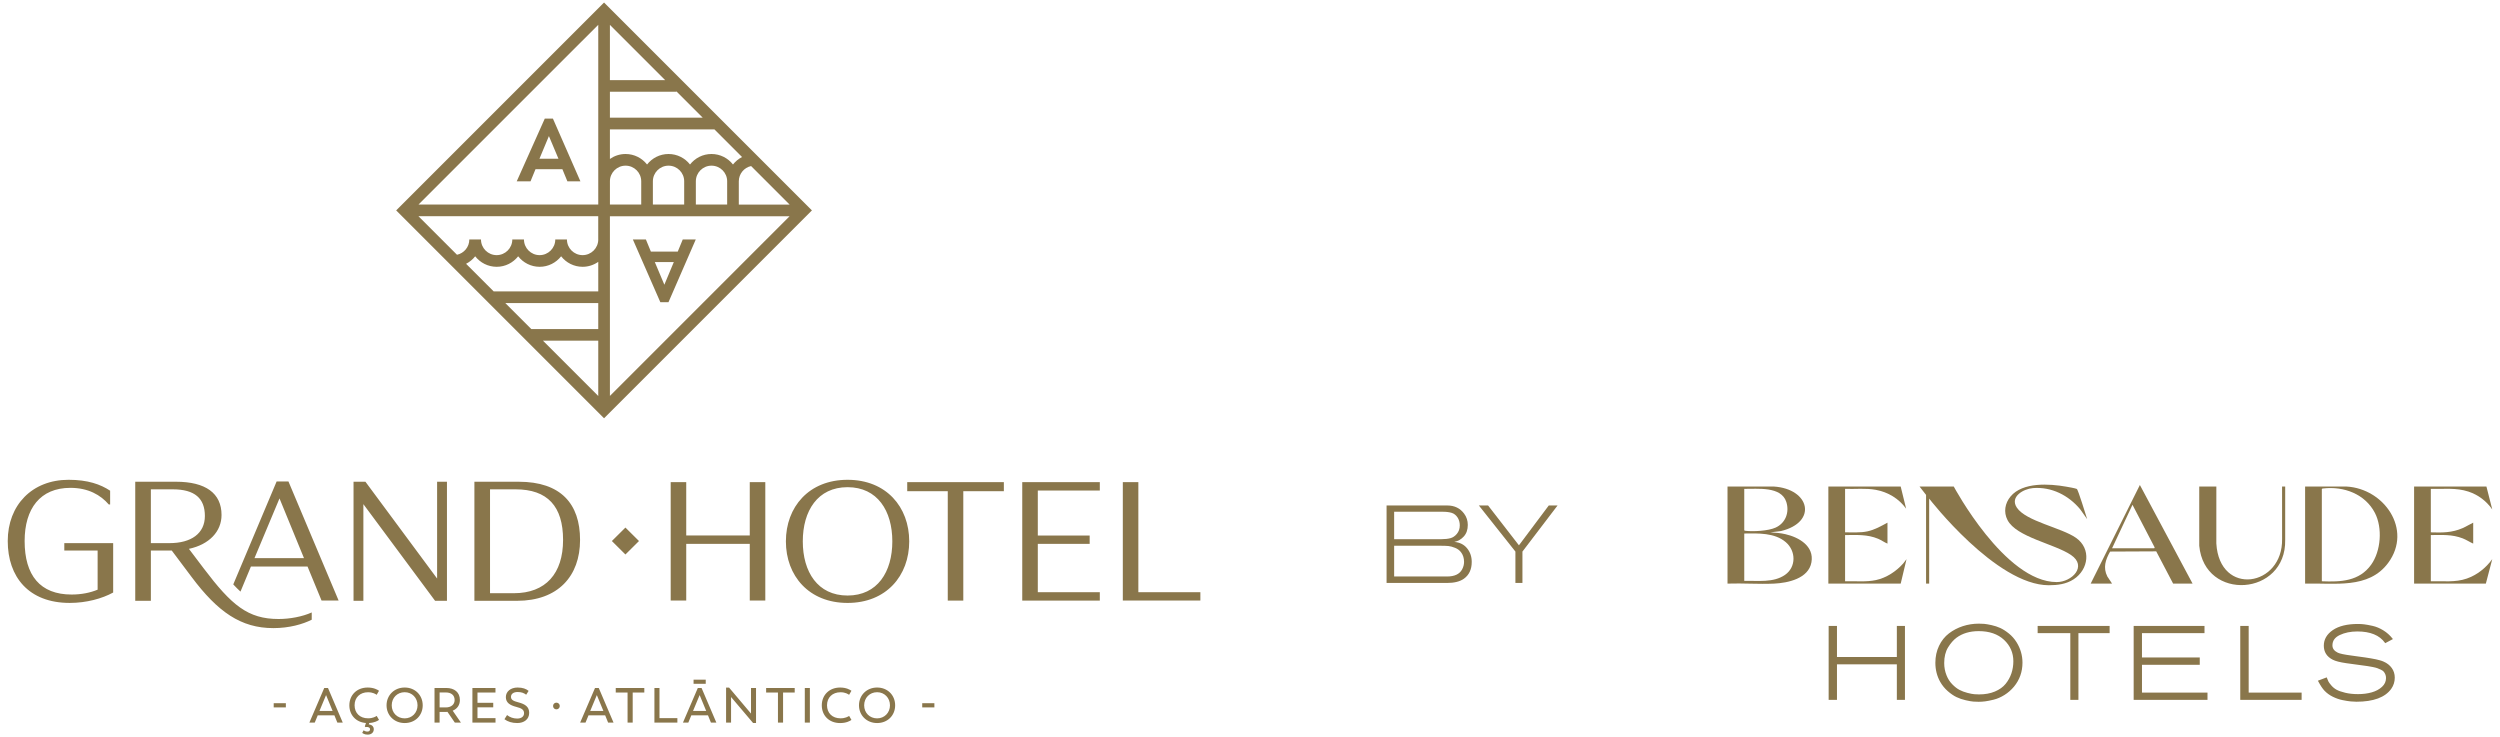 <?xml version="1.0" encoding="UTF-8"?>
<svg id="Layer_1" data-name="Layer 1" xmlns="http://www.w3.org/2000/svg" viewBox="0 0 2700.42 796.24">
  <defs>
    <style>
      .cls-1 {
        fill: #89764b;
      }
    </style>
  </defs>
  <path class="cls-1" d="M827.55,748.03h12.77v32.5h5.53v-32.5h12.57v-4.9h-30.87v4.9ZM869.32,780.53h5.48v-37.4h-5.48v37.4ZM809.87,578.42h-68.62v-57.61h-16.79v127.9h16.79v-61.23h68.62v61.23h16.79v-127.9h-16.79v57.61ZM762.31,734.12h-13.14v4.52h13.14v-4.52ZM573.06,195.84l5.39-13.1h29.02l5.39,13.1h14.07l-29.69-67.75h-8.77l-30.3,67.75h14.88ZM592.92,146.98l10.31,24.48h-20.53l10.22-24.48ZM907.9,747.75c5.21,0,8.3,2.04,9.26,2.78l2.55-4.37c-1.55-1.11-5.53-3.51-12.25-3.51-11.75,0-19.79,8.19-19.79,19.22s7.87,19.15,19.79,19.15c6.77,0,10.7-2.28,12.25-3.4l-2.5-4.31c-1.13.73-4.1,2.6-9.31,2.6-8.89,0-14.58-5.7-14.58-14.1s5.86-14.06,14.58-14.06M811.23,770.79l-23.68-28.04h-3.26v37.77h5.38v-27.61l23.78,28.05h3.19v-37.83h-5.43v27.66ZM737.47,258.68l-5.39,13.1h-29.02l-5.39-13.1h-14.07l29.68,67.76h8.78l29.48-67.76h-14.06ZM717.61,307.55l-10.31-24.48h20.53l-10.22,24.48ZM1104.2,648.72h83.78v-9.05h-66.98v-52.18h56.02v-9.06h-56.02v-48.56h66.98v-9.05h-83.78v127.9ZM1229.61,639.66v-118.85h-16.78v127.9h83.77v-9.05h-66.98ZM877.01,227.27L652.48,2.73l-224.54,224.54,224.54,224.54,224.54-224.54ZM811.3,179.35l41.6,41.62h-54.86v-25.12c0-8.06,5.67-14.81,13.26-16.49M658.81,26.88l59.65,59.64h-59.65V26.88ZM658.81,99.12h71.76v-.5l28.51,28.51h-100.27v-28.02ZM658.81,139.74h112.87l29.86,29.87c-3.82,1.96-7.16,4.72-9.8,8.08-5.39-6.89-13.78-11.34-23.2-11.34s-17.81,4.44-23.21,11.34c-5.4-6.89-13.79-11.34-23.2-11.34s-17.79,4.44-23.2,11.34c-5.41-6.89-13.79-11.34-23.21-11.34-6.29,0-12.11,1.99-16.91,5.35v-31.96ZM785.45,195.84v25.12h-33.82v-25.12c0-9.32,7.59-16.9,16.91-16.9s16.92,7.57,16.92,16.9M739.03,195.84v25.12h-33.81v-25.12c0-9.32,7.59-16.9,16.91-16.9s16.91,7.57,16.91,16.9M658.81,195.84c0-9.32,7.59-16.9,16.91-16.9s16.91,7.57,16.91,16.9v25.12h-33.81v-25.12ZM658.81,233.57h194.09l-194.09,194.09v-194.09ZM646.22,427.73l-59.73-59.73h59.73v59.73ZM646.22,355.42h-72.33l-28.03-28.03h100.35v28.03ZM646.22,314.79h-112.95l-29.83-29.84c3.84-1.96,7.2-4.74,9.85-8.11,5.4,6.89,13.79,11.35,23.21,11.35s17.78-4.45,23.2-11.35c5.4,6.89,13.79,11.35,23.2,11.35s17.81-4.45,23.21-11.35c5.4,6.89,13.79,11.35,23.2,11.35,6.29,0,12.11-2,16.92-5.36v31.97ZM646.22,258.67c0,9.33-7.59,16.92-16.92,16.92s-16.91-7.59-16.91-16.92h-12.59c0,9.33-7.6,16.92-16.92,16.92s-16.91-7.59-16.91-16.92h-12.59c0,9.33-7.6,16.92-16.91,16.92s-16.92-7.59-16.92-16.92h-12.6c0,8.1-5.7,14.87-13.31,16.52l-41.63-41.63h194.18v25.1ZM646.22,220.96h-194.18L646.22,26.8v194.17ZM979.94,530.59h43.8v118.13h16.78v-118.13h43.81v-9.78h-104.38v9.78ZM560.31,520.36h-47.88v128.61h46.06c44.21,0,68.07-26.6,68.07-65.76s-20.93-62.85-66.25-62.85M555,640.77h-25.69v-112.21h27.53c34.67,0,51.37,18.39,51.37,54.65s-18.7,57.56-53.21,57.56M915.51,518.26c-41.79,0-66.61,29.36-66.61,66.5s24.82,66.5,66.61,66.5,66.6-29.35,66.6-66.5-24.81-66.5-66.6-66.5M915.51,643.28c-32.3,0-48.36-25.55-48.36-58.52s16.06-58.52,48.36-58.52,48.35,25.56,48.35,58.52-16.05,58.52-48.35,58.52M996.16,764.09h13.13v-4.52h-13.13v4.52ZM947.43,742.64c-11.33,0-19.58,8.41-19.58,19.22s8.26,19.15,19.58,19.15,19.48-8.19,19.48-19.15-8.2-19.22-19.48-19.22M947.43,775.96c-7.98,0-13.99-5.95-13.99-14.1s6.01-14.16,13.99-14.16,13.89,6.17,13.89,14.16-5.96,14.1-13.89,14.1M496.76,756.17c0-8.46-6.01-13.04-14.75-13.04h-12.66v37.4h5.49v-11.54h6.7c.64,0,1.23,0,1.81-.05l7.94,11.59h6.59l-8.89-12.88c4.85-1.96,7.77-6.07,7.77-11.48M481.45,764.14h-6.6v-16.16h6.86c5.43,0,9.36,2.77,9.36,8.2,0,4.84-3.78,7.97-9.62,7.97M437.13,742.64c-11.34,0-19.59,8.41-19.59,19.22s8.26,19.15,19.59,19.15,19.47-8.19,19.47-19.15-8.21-19.22-19.47-19.22M437.13,775.96c-7.99,0-14-5.95-14-14.1s6.01-14.16,14-14.16,13.88,6.17,13.88,14.16-5.96,14.1-13.88,14.1M642.72,743.13l-16.07,37.4h5.8l3.24-7.86h17.99l3.18,7.86h5.86l-15.97-37.4h-4.04ZM637.55,767.93l7.14-17.14,7.07,17.14h-14.21ZM665.11,748.03h12.77v32.5h5.54v-32.5h12.55v-4.9h-30.86v4.9ZM559.97,758.66c-5.31-1.38-8.03-2.66-8.03-5.95s2.92-5.22,7.13-5.22,6.71,1.01,9.31,2.92l2.61-4.14c-2.68-2.18-6.39-3.63-11.93-3.63-7.39,0-12.66,4.26-12.66,10.32s4.41,8.85,11.28,10.59c6.06,1.49,8.39,3.31,8.39,6.87s-3.03,5.74-7.34,5.74-7.98-1.37-11.02-3.77l-2.82,4.47c3.51,2.66,8.13,4.14,13.89,4.14,7.29,0,12.82-4.04,12.82-11.01,0-6.6-4.37-9.42-11.66-11.35M515.76,764.04h17.02v-4.9h-17.02v-11.12h19.43v-4.9h-24.91v37.4h24.96v-4.83h-19.48v-11.66ZM601.02,758.98c-2.07,0-3.62,1.6-3.62,3.62s1.55,3.63,3.62,3.63,3.63-1.65,3.63-3.63-1.55-3.62-3.63-3.62M397.58,747.75c5.23,0,8.31,2.04,9.27,2.78l2.55-4.37c-1.54-1.11-5.53-3.51-12.25-3.51-11.75,0-19.79,8.19-19.79,19.22,0,10.38,7.08,18.3,17.94,19.1l-1.23,3.62.59.74c3.45-.42,5.16.8,5.05,2.6-.1,1.55-1.28,2.41-3.19,2.29-1.7-.05-3.04-.85-3.83-1.33l-1.44,2.77c.8.58,2.61,1.86,5.9,1.86,3.89,0,6.6-2.23,6.6-5.8,0-3.14-2.34-5-5.41-5.22l.52-1.54c5.75-.32,9.16-2.34,10.54-3.35l-2.5-4.31c-1.13.73-4.09,2.6-9.32,2.6-8.88,0-14.57-5.7-14.57-14.1s5.86-14.06,14.57-14.06M392.52,544.58l77.43,104.38h12.84v-128.61h-10.64v104.56l-77.42-104.56h-12.85v128.61h10.63v-104.38ZM350.23,743.13l-16.06,37.4h5.8l3.25-7.86h17.98l3.2,7.86h5.84l-15.96-37.4h-4.05ZM345.07,767.93l7.13-17.14,7.07,17.14h-14.2ZM753.76,743.13l-16.06,37.4h5.79l3.26-7.86h17.99l3.18,7.86h5.86l-15.97-37.4h-4.05ZM748.59,767.93l7.14-17.14,7.08,17.14h-14.22ZM69.46,594.68h35.99v42.27c-7.85,3.26-17.34,5.25-28.12,5.25-33.94,0-50.73-20.65-50.73-57.8,0-34.97,16.79-57.44,49.46-57.44,19.35,0,32.67,7.79,41.43,17.95h1.47v-14.87c-10.41-6.88-24.1-11.78-44.9-11.78-39.42,0-65.7,27.36-65.7,66.14s22.63,66.86,66.98,66.86c18.06,0,35.03-4.71,46.9-11.23v-53.35h-52.78v8.01ZM675.56,598.94l14.65-14.54-14.65-14.54-14.64,14.54,14.64,14.54ZM259.75,639.06l11.29-27.13h61.14l15.15,36.78h18.44l-54.2-128.64h-12.77l-46.84,111.19c2.69,2.9,5.28,5.51,7.8,7.79M301.91,538.38l26.44,64.49h-53.47l27.02-64.49ZM712.36,743.13h-5.48v37.4h24.8v-4.83h-19.32v-32.57ZM336.72,661.54c-10.1,4.55-23.67,7.09-35.78,7.09-33.21,0-50.83-14.93-80.74-54.45l-16.14-21.32c22.02-4.74,35.23-18.77,35.23-36.61,0-23.5-17.25-35.89-49.18-35.89h-44.03v128.61h16.88v-54.28h22.57l21.47,28.6c28.25,37.7,53.2,55.18,88.25,55.18,17.25,0,31.75-4.19,41.47-9.09v-7.83ZM183.14,586.67h-20.18v-58.11h23.66c23.86,0,34.69,9.83,34.69,28.78s-14.87,29.33-38.17,29.33M295.64,764.09h13.13v-4.52h-13.13v4.52Z"/>
  <g>
    <g>
      <path class="cls-1" d="M1866.02,525.54l49.8-.02c39.22,2.43,47.74,38.55,7.84,48.13l-11.43,1.38c5.49.31,10.93.73,16.3,1.97,14.7,3.39,31.28,12.88,28.12,30.43-3.17,17.57-25.41,22.29-40.42,22.98-16.52.76-33.64-.6-50.22-.02v-104.85ZM1884.09,528.05v44.67c.37.6.84.58,1.45.65,8.54,1,24.44.09,32.31-3.44,10.76-4.82,15.2-16.38,11.73-27.53-5.45-17.51-31.37-14.09-45.49-14.35ZM1884.09,627.45c14.58-.44,31.4,2.31,44.08-6.53,12.16-8.48,11.82-25.77.87-35.21-12.11-10.44-29.93-9.59-44.95-9.43v51.17Z"/>
      <path class="cls-1" d="M2489.9,630.39v-104.85h44.74c40.52,2.2,71.51,46.32,45.09,82.34-21.17,28.87-58.6,21.6-89.83,22.51ZM2507.97,528.26v99.61c20.43.85,40.42.06,53.27-17.9,10.61-14.82,12.44-39.72,4.08-55.92-10.55-20.42-33.62-29.05-55.9-26.43-.61.07-1.08.05-1.45.65Z"/>
      <path class="cls-1" d="M2685.76,525.54l6.3,24.74c-6.48-9.17-15.09-15.76-25.82-19.31-13.15-4.35-26.91-2.58-40.55-2.92v46.97c12.47.39,22.75.46,34.31-4.54,3.96-1.71,7.59-4.11,11.48-5.94v22.65c-3.89-1.71-7.35-4.11-11.35-5.66-11.46-4.44-22.36-3.65-34.44-3.57v49.91c13.09-.36,26.3,1.46,38.86-2.93,11.23-3.93,20.59-11.45,27.51-20.98l-6.93,26.42h-77.51v-104.85h78.14Z"/>
      <path class="cls-1" d="M2053.06,525.54l5.88,23.91c-7.87-10.92-19.48-17.89-32.75-20.35-10.82-2-22.22-.63-33.2-1.04v46.97c8.18-.16,16.25.64,24.29-1.12,7.75-1.69,14.63-5.62,21.5-9.36v22.65c-3.51-1.44-6.58-3.77-10.09-5.24-11.68-4.89-23.29-4.07-35.7-3.99v49.91c11.07-.37,22.47,1,33.34-1.31,11.3-2.41,21.9-9.41,29.47-17.97l3.56-4.62-6.3,26.42h-78.14v-104.85h78.14Z"/>
      <path class="cls-1" d="M2242.46,580.98c-15.65-11.04-54-17.81-63.92-32.65-7.88-11.8,7.18-20.27,17.37-21.1,19.98-1.63,38.52,7.79,51.02,22.86l7.57,10.68c-1.34-3.74-9.67-31.85-11.21-32.63-1.48-.75-9.22-2.08-11.39-2.46-18.19-3.2-47.02-5.13-60.14,10.57-6.09,7.29-7.77,16.89-3.3,25.5,9.6,18.49,50.82,25.7,68.53,37.69,18,12.18.99,29.29-15.44,29.29-56.07,0-111.16-103.19-111.16-103.19h-36.96l7.04,9.02v95.83h3.36v-91.85c-.01.1,72.26,93.61,129.27,93.61,9.47,0,18.81-1.21,26.84-6.46,16.19-10.59,19.15-32.99,2.52-44.72Z"/>
      <path class="cls-1" d="M2368.35,630.39h-21l-18.26-34.84-49.8.24c-4.98,8.8-7.85,17.31-3.01,26.92l5.12,7.68h-23.11l53.14-106.52,56.92,106.52ZM2281.39,592.22h45.58l.45-.85-23.98-46.12-22.05,46.98Z"/>
      <path class="cls-1" d="M2394.03,525.54l-.02,61.46c3.37,57.76,72.15,47.06,71.03-5.03l-.02-56.43h3.37v57.66c1.25,60.73-87.15,67.03-92.84,6.29v-63.95s18.48,0,18.48,0Z"/>
    </g>
    <path class="cls-1" d="M2048.91,709.7h-64.67v-33.6h-8.99v79.86h8.99v-38.39h64.67v38.39h8.76v-79.86h-8.76v33.6ZM2169.86,684.25c-3.25-2.62-6.37-4.61-9.26-5.93-2.89-1.31-6.07-2.35-9.48-3.1-3.39-.74-6.06-1.2-7.93-1.35-1.86-.15-3.79-.22-5.73-.22-5.98,0-11.79.91-17.28,2.7-5.5,1.79-10.54,4.43-14.99,7.83-4.48,3.42-8.08,7.94-10.71,13.42-2.63,5.48-3.96,11.64-3.96,18.31,0,7.5,1.75,14.42,5.2,20.57,2.18,3.83,4.94,7.22,8.21,10.07,3.26,2.84,6.43,5.01,9.44,6.44,2.99,1.42,6.31,2.56,9.87,3.38,3.53.82,6.32,1.31,8.28,1.46,1.95.15,3.88.22,5.72.22,2.23,0,4.58-.15,6.98-.45,2.39-.3,5.52-.92,9.31-1.85,3.83-.94,7.73-2.63,11.59-5.03,3.86-2.4,7.34-5.44,10.34-9.04,6.08-7.35,9.16-16.07,9.16-25.9,0-7.88-2.17-15.33-6.44-22.15-2.25-3.6-5.05-6.77-8.32-9.4ZM2172.67,727.33c-1.38,4.1-3.49,7.92-6.29,11.37-2.77,3.42-6.66,6.2-11.54,8.26-4.9,2.07-10.68,3.12-17.16,3.12-1.62,0-3.34-.07-5.12-.22-1.77-.14-4.26-.62-7.4-1.43-3.13-.8-6.02-1.89-8.59-3.23-2.56-1.33-5.2-3.39-7.84-6.11-2.63-2.7-4.7-5.94-6.15-9.64-1.67-4.13-2.51-8.58-2.51-13.22,0-6.74,1.41-12.45,4.19-16.96,2.8-4.54,5.87-8.05,9.12-10.44,6.38-4.71,14.45-7.1,23.98-7.1,11.49,0,20.7,3.18,27.37,9.45,6.66,6.26,10.03,14.02,10.03,23.06,0,4.58-.7,8.98-2.08,13.09ZM2201.01,683.86h35.27v72.1h8.76v-72.1h33.71v-7.76h-77.75v7.76ZM2313.69,718.13h62.42v-7.98h-62.42v-26.28h67.54v-7.76h-76.52v79.86h79.75v-7.87h-70.76v-29.96ZM2428.95,676.1h-9.1v79.86h66.29v-7.87h-57.19v-71.99ZM2583.49,721.54c-2.14-2.98-5.11-5.3-8.82-6.89-1.14-.53-2.51-1.01-4.06-1.43-1.53-.41-2.95-.76-4.25-1.06-1.33-.3-3.24-.66-5.66-1.06-2.45-.41-4.42-.72-5.91-.95-1.49-.22-3.94-.56-7.35-1-3.5-.46-6.07-.82-7.9-1.11-7.31-.95-12.15-1.98-14.37-3.05-3.87-1.9-5.75-4.47-5.75-7.87,0-4.96,2.57-8.61,7.86-11.15,5.38-2.58,11.8-3.89,19.08-3.89,13.95,0,23.95,4.1,29.73,12.19l.33.47,8.32-4.42-.49-.62c-2.78-3.53-6.11-6.5-9.91-8.83-3.79-2.33-7.68-3.94-11.55-4.81-3.83-.85-6.9-1.42-9.13-1.68-2.24-.26-4.52-.39-6.75-.39-11.5,0-20.59,2.21-27.01,6.57-6.5,4.41-9.8,10.1-9.8,16.9s3.27,11.94,9.7,15.16c2.94,1.51,7.84,2.77,14.56,3.74l17.13,2.34c2.74.37,4.76.65,6.06.83,1.3.19,3.08.5,5.31.94,2.21.43,3.88.86,4.96,1.25,1.09.4,2.41.96,3.9,1.65,1.42.66,2.47,1.39,3.11,2.16.66.8,1.25,1.79,1.74,2.95.48,1.14.73,2.46.73,3.92,0,3.65-1.45,6.84-4.3,9.48-2.92,2.7-6.65,4.71-11.08,5.97-4.48,1.27-9.45,1.92-14.78,1.92s-9.88-.5-13.92-1.48c-4.04-.98-7.19-2.08-9.35-3.28-2.14-1.18-4.07-2.76-5.71-4.69-1.66-1.95-2.71-3.39-3.13-4.3-.44-.94-.96-2.2-1.54-3.74l-.23-.61-9.54,3.61.35.66c2.47,4.63,4.75,8.05,6.78,10.15,2.42,2.57,5.42,4.75,8.92,6.48,3.49,1.72,7.04,2.96,10.56,3.67,3.51.71,6.43,1.18,8.69,1.4,2.27.22,4.37.34,6.24.34,18.46,0,31.14-4.7,37.7-13.96,2.52-3.58,3.79-7.64,3.79-12.06,0-3.9-1.09-7.4-3.24-10.4Z"/>
  </g>
  <g>
    <path class="cls-1" d="M1497.73,546h65.56c7.82,0,13.91,2.96,18.26,8.89,2.61,3.56,3.91,7.59,3.91,12.09,0,5.14-1.42,9.29-4.27,12.45-2.85,3.16-6.29,5.14-10.32,5.93,5.85.47,10.45,2.77,13.81,6.88,3.36,4.11,5.04,9.01,5.04,14.7,0,8.06-2.8,14.11-8.41,18.14-4.27,3.08-10.4,4.62-18.38,4.62h-65.2v-83.7ZM1505.91,552.76v29.64h51.1c3.79,0,7.01-.36,9.66-1.06,2.65-.71,4.96-2.25,6.94-4.62,2.13-2.53,3.2-5.61,3.2-9.25,0-3.08-.75-5.85-2.25-8.3-1.74-2.69-3.91-4.42-6.52-5.21-2.61-.79-5.89-1.19-9.84-1.19h-52.28ZM1505.91,589.51v33.2h57.14c8.06,0,13.48-2.53,16.24-7.59,1.42-2.61,2.14-5.34,2.14-8.18,0-4.03-1.07-7.47-3.2-10.31-1.58-2.14-3.73-3.75-6.46-4.86-2.73-1.11-5.14-1.76-7.23-1.96-2.1-.2-4.84-.3-8.24-.3h-50.38Z"/>
    <path class="cls-1" d="M1682.43,546l-37.94,49.79v33.9h-7.59v-33.9l-39.48-49.79h9.96l33.32,43.03,32.24-43.03h9.49Z"/>
  </g>
</svg>